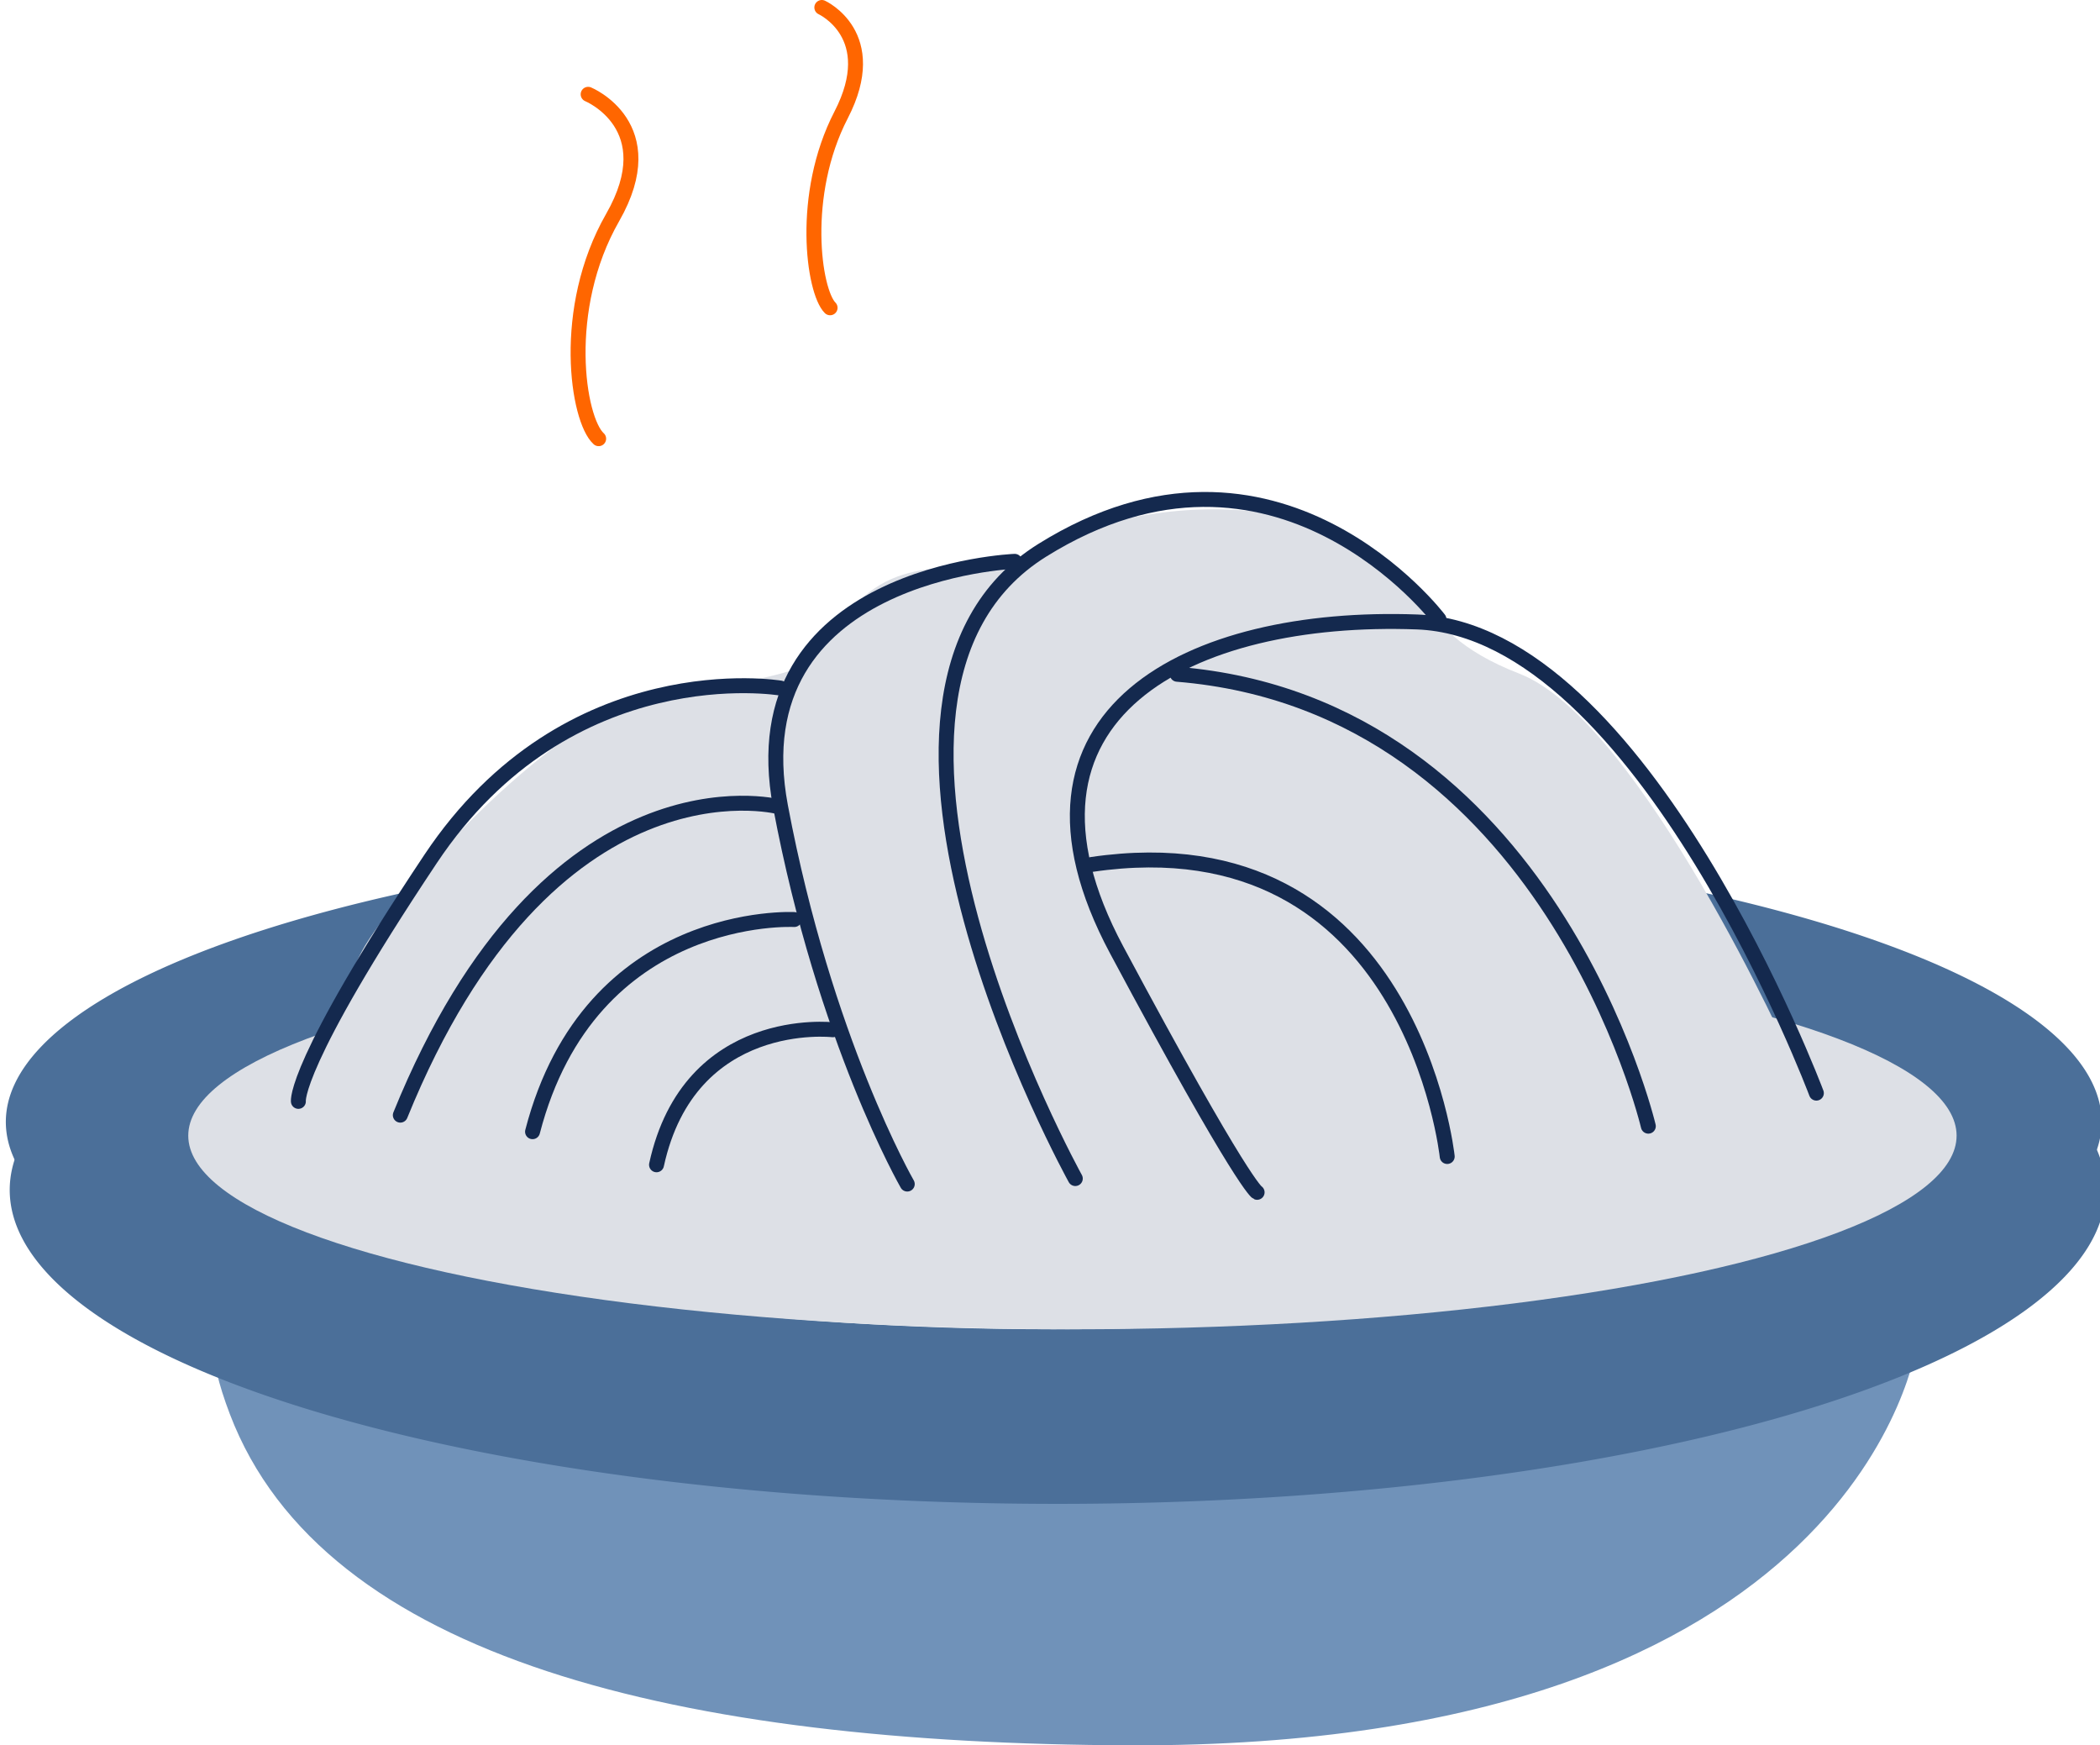 <?xml version="1.0" encoding="UTF-8" standalone="no"?>
<svg xmlns:inkscape="http://www.inkscape.org/namespaces/inkscape" xmlns:sodipodi="http://sodipodi.sourceforge.net/DTD/sodipodi-0.dtd" xmlns="http://www.w3.org/2000/svg" xmlns:svg="http://www.w3.org/2000/svg" width="70.294mm" height="58.411mm" viewBox="0 0 70.294 58.411" version="1.1" id="svg201" xml:space="preserve">
  <defs id="defs198">
    <clipPath id="clipPath20619-8">
      <ellipse style="display:none;fill:#b3b3b3;fill-opacity:1;stroke-width:1.587;stroke-linecap:round;stroke-linejoin:round;paint-order:fill markers stroke;stop-color:#000000" id="ellipse20621-5" ry="4.797" rx="17.937" cy="-4.505" cx="839.442" d="m 857.379,-4.505 a 17.937,4.797 0 0 1 -17.937,4.797 17.937,4.797 0 0 1 -17.937,-4.797 17.937,4.797 0 0 1 17.937,-4.797 17.937,4.797 0 0 1 17.937,4.797 z"></ellipse>
      <path id="lpe_path-effect20623-5" style="fill:#b3b3b3;fill-opacity:1;stroke-width:1.587;stroke-linecap:round;stroke-linejoin:round;paint-order:fill markers stroke;stop-color:#000000" class="powerclip" d="m 812,-16.266 h 54.884 V 7.255 h -54.884 z m 45.379,11.76 a 17.937,4.797 0 0 0 -17.937,-4.797 17.937,4.797 0 0 0 -17.937,4.797 17.937,4.797 0 0 0 17.937,4.797 17.937,4.797 0 0 0 17.937,-4.797 z"></path>
    </clipPath>
    <clipPath id="clipPath19880-3">
      <ellipse style="fill:#96a3bb;fill-opacity:1;stroke-width:1.587;stroke-linecap:round;stroke-linejoin:round;paint-order:fill markers stroke;stop-color:#000000" id="ellipse19882-5" cx="891.918" cy="-12.264" rx="25.278" ry="6.76"></ellipse>
    </clipPath>
    <clipPath id="clipath_lpe_path-effect20623-7-7">
      <ellipse style="display:none;fill:#b3b3b3;fill-opacity:1;stroke-width:1.587;stroke-linecap:round;stroke-linejoin:round;paint-order:fill markers stroke;stop-color:#000000" id="ellipse24888" ry="4.797" rx="17.937" cy="-4.505" cx="839.442" d="m 857.379,-4.505 a 17.937,4.797 0 0 1 -17.937,4.797 17.937,4.797 0 0 1 -17.937,-4.797 17.937,4.797 0 0 1 17.937,-4.797 17.937,4.797 0 0 1 17.937,4.797 z"></ellipse>
      <path id="lpe_path-effect20623-7-7" style="fill:#b3b3b3;fill-opacity:1;stroke-width:1.587;stroke-linecap:round;stroke-linejoin:round;paint-order:fill markers stroke;stop-color:#000000" class="powerclip" d="m 812,-16.266 h 54.884 V 7.255 h -54.884 z m 45.379,11.76 a 17.937,4.797 0 0 0 -17.937,-4.797 17.937,4.797 0 0 0 -17.937,4.797 17.937,4.797 0 0 0 17.937,4.797 17.937,4.797 0 0 0 17.937,-4.797 z"></path>
    </clipPath>
  </defs>
  <g id="layer1" transform="translate(-953.72,59.567)">
    <g id="g30346">
      <path style="fill:#7092b9;fill-opacity:1;stroke-width:1.587;stroke-linecap:round;stroke-linejoin:round;paint-order:fill markers stroke;stop-color:#000000" d="m 1017.884,-14.589 c 0,0 -1.825,13.519 -26.344,13.433 -14.997,-0.053 -26.996,-2.869 -30.126,-11.085 -3.13,-8.216 7.564,-0.652 9.651,-0.652 2.087,0 46.819,-1.695 46.819,-1.695 z" id="path20692-1"></path>
      <path style="fill:#4b6f99;fill-opacity:1;stroke-width:1.055;stroke-linecap:round;stroke-linejoin:round;paint-order:fill markers stroke;stop-color:#000000" id="path19829-7-6" clip-path="url(#clipPath20619-8)" d="m 861.884,-4.505 a 22.442,6.76 0 0 1 -22.442,6.76 22.442,6.76 0 0 1 -22.442,-6.76 22.442,6.76 0 0 1 22.442,-6.76 22.442,6.76 0 0 1 22.442,6.76 z" transform="matrix(-1.563,0,0,1.447,2301.04,-15.501)"></path>
      <path style="fill:#4b6f99;fill-opacity:1;stroke-width:1.019;stroke-linecap:round;stroke-linejoin:round;paint-order:fill markers stroke;stop-color:#000000" id="path19829-7-9-6" clip-path="url(#clipath_lpe_path-effect20623-7-7)" d="m 861.884,-4.505 a 22.442,6.76 0 0 1 -22.442,6.76 22.442,6.76 0 0 1 -22.442,-6.76 22.442,6.76 0 0 1 22.442,-6.76 22.442,6.76 0 0 1 22.442,6.76 z" transform="matrix(-1.563,0,0,1.554,2301.17,-12.741)"></path>
      <ellipse style="fill:#dde0e6;fill-opacity:1;stroke-width:1.063;stroke-linecap:round;stroke-linejoin:round;paint-order:fill markers stroke;stop-color:#000000" id="path19829-5-9" cx="892.168" cy="-12.889" rx="17.937" ry="4.797" clip-path="url(#clipPath19880-3)" transform="matrix(-1.65,0,0,1.351,2461.695,-4.147)"></ellipse>
      <path style="fill:#dde0e6;fill-opacity:1;stroke-width:1.587;stroke-linecap:round;stroke-linejoin:round;paint-order:fill markers stroke;stop-color:#000000" d="m 1013.711,-24.109 c 0,0 -5.086,-11.346 -9.129,-12.911 -4.043,-1.565 -2.732,-3.606 -6.514,-4.91 -3.782,-1.304 -7.968,-0.199 -9.794,0.844 -1.826,1.043 -4.11,-0.263 -6.023,1.864 -2.133,2.371 -0.131,1.81 -7.012,3.114 -3.096,0.587 -8.477,6.651 -9.39,8.347 -0.913,1.695 -1.565,5.086 -1.565,5.086 0,0 43.167,6.912 49.427,-1.435 z" id="path20694-7"></path>
      <path style="fill:none;fill-opacity:1;stroke:#14294e;stroke-width:0.5;stroke-linecap:round;stroke-linejoin:round;stroke-dasharray:none;stroke-opacity:1;paint-order:fill markers stroke;stop-color:#000000" d="m 1014.52,-22.983 c 0,0 -5.81,-15.493 -13.371,-15.769 -7.562,-0.277 -14.294,3.043 -10.052,10.974 4.242,7.931 4.703,8.115 4.703,8.115" id="path22346-3"></path>
      <path style="fill:none;fill-opacity:1;stroke:#14294e;stroke-width:0.5;stroke-linecap:round;stroke-linejoin:round;stroke-dasharray:none;stroke-opacity:1;paint-order:fill markers stroke;stop-color:#000000" d="m 1008.895,-21.877 c 0,0 -3.32,-14.109 -15.769,-15.124" id="path22411-6"></path>
      <path style="fill:none;fill-opacity:1;stroke:#14294e;stroke-width:0.5;stroke-linecap:round;stroke-linejoin:round;stroke-dasharray:none;stroke-opacity:1;paint-order:fill markers stroke;stop-color:#000000" d="m 1002.163,-20.862 c 0,0 -1.199,-11.343 -11.896,-9.775" id="path22413-6"></path>
      <path style="fill:none;fill-opacity:1;stroke:#14294e;stroke-width:0.5;stroke-linecap:round;stroke-linejoin:round;stroke-dasharray:none;stroke-opacity:1;paint-order:fill markers stroke;stop-color:#000000" d="m 1001.886,-38.845 c 0,0 -5.441,-7.193 -13.279,-2.305 -7.838,4.888 1.107,21.026 1.107,21.026" id="path22415-3"></path>
      <path style="fill:none;fill-opacity:1;stroke:#14294e;stroke-width:0.5;stroke-linecap:round;stroke-linejoin:round;stroke-dasharray:none;stroke-opacity:1;paint-order:fill markers stroke;stop-color:#000000" d="m 987.685,-40.781 c 0,0 -9.314,0.369 -7.838,8.207 1.476,7.838 4.242,12.634 4.242,12.634" id="path22417-2"></path>
      <path style="fill:none;fill-opacity:1;stroke:#14294e;stroke-width:0.5;stroke-linecap:round;stroke-linejoin:round;stroke-dasharray:none;stroke-opacity:1;paint-order:fill markers stroke;stop-color:#000000" d="m 979.846,-36.539 c 0,0 -7.101,-1.199 -11.712,5.717 -4.611,6.916 -4.426,8.115 -4.426,8.115" id="path22419-7"></path>
      <path style="fill:none;fill-opacity:1;stroke:#14294e;stroke-width:0.5;stroke-linecap:round;stroke-linejoin:round;stroke-dasharray:none;stroke-opacity:1;paint-order:fill markers stroke;stop-color:#000000" d="m 979.754,-32.574 c 0,0 -7.654,-1.937 -12.634,10.328" id="path22421-5"></path>
      <path style="fill:none;fill-opacity:1;stroke:#14294e;stroke-width:0.5;stroke-linecap:round;stroke-linejoin:round;stroke-dasharray:none;stroke-opacity:1;paint-order:fill markers stroke;stop-color:#000000" d="m 980.307,-28.793 c 0,0 -6.824,-0.369 -8.761,7.101" id="path22423-0"></path>
      <path style="fill:none;fill-opacity:1;stroke:#14294e;stroke-width:0.5;stroke-linecap:round;stroke-linejoin:round;stroke-dasharray:none;stroke-opacity:1;paint-order:fill markers stroke;stop-color:#000000" d="m 981.598,-25.104 c 0,0 -4.795,-0.553 -5.902,4.519" id="path22425-3"></path>
      <path style="fill:none;fill-opacity:1;stroke:#ff6600;stroke-width:0.5;stroke-linecap:round;stroke-linejoin:round;stroke-dasharray:none;stroke-opacity:1;paint-order:fill markers stroke;stop-color:#000000" d="m 981.229,-59.317 c 0,0 2.029,0.922 0.646,3.596 -1.383,2.674 -0.922,5.902 -0.369,6.455" id="path22427-6"></path>
      <path style="fill:none;fill-opacity:1;stroke:#ff6600;stroke-width:0.5;stroke-linecap:round;stroke-linejoin:round;stroke-dasharray:none;stroke-opacity:1;paint-order:fill markers stroke;stop-color:#000000" d="m 973.407,-56.411 c 0,0 2.576,1.057 0.82,4.124 -1.756,3.067 -1.171,6.768 -0.468,7.402" id="path22427-4-9"></path>
    </g>
  </g>
</svg>
